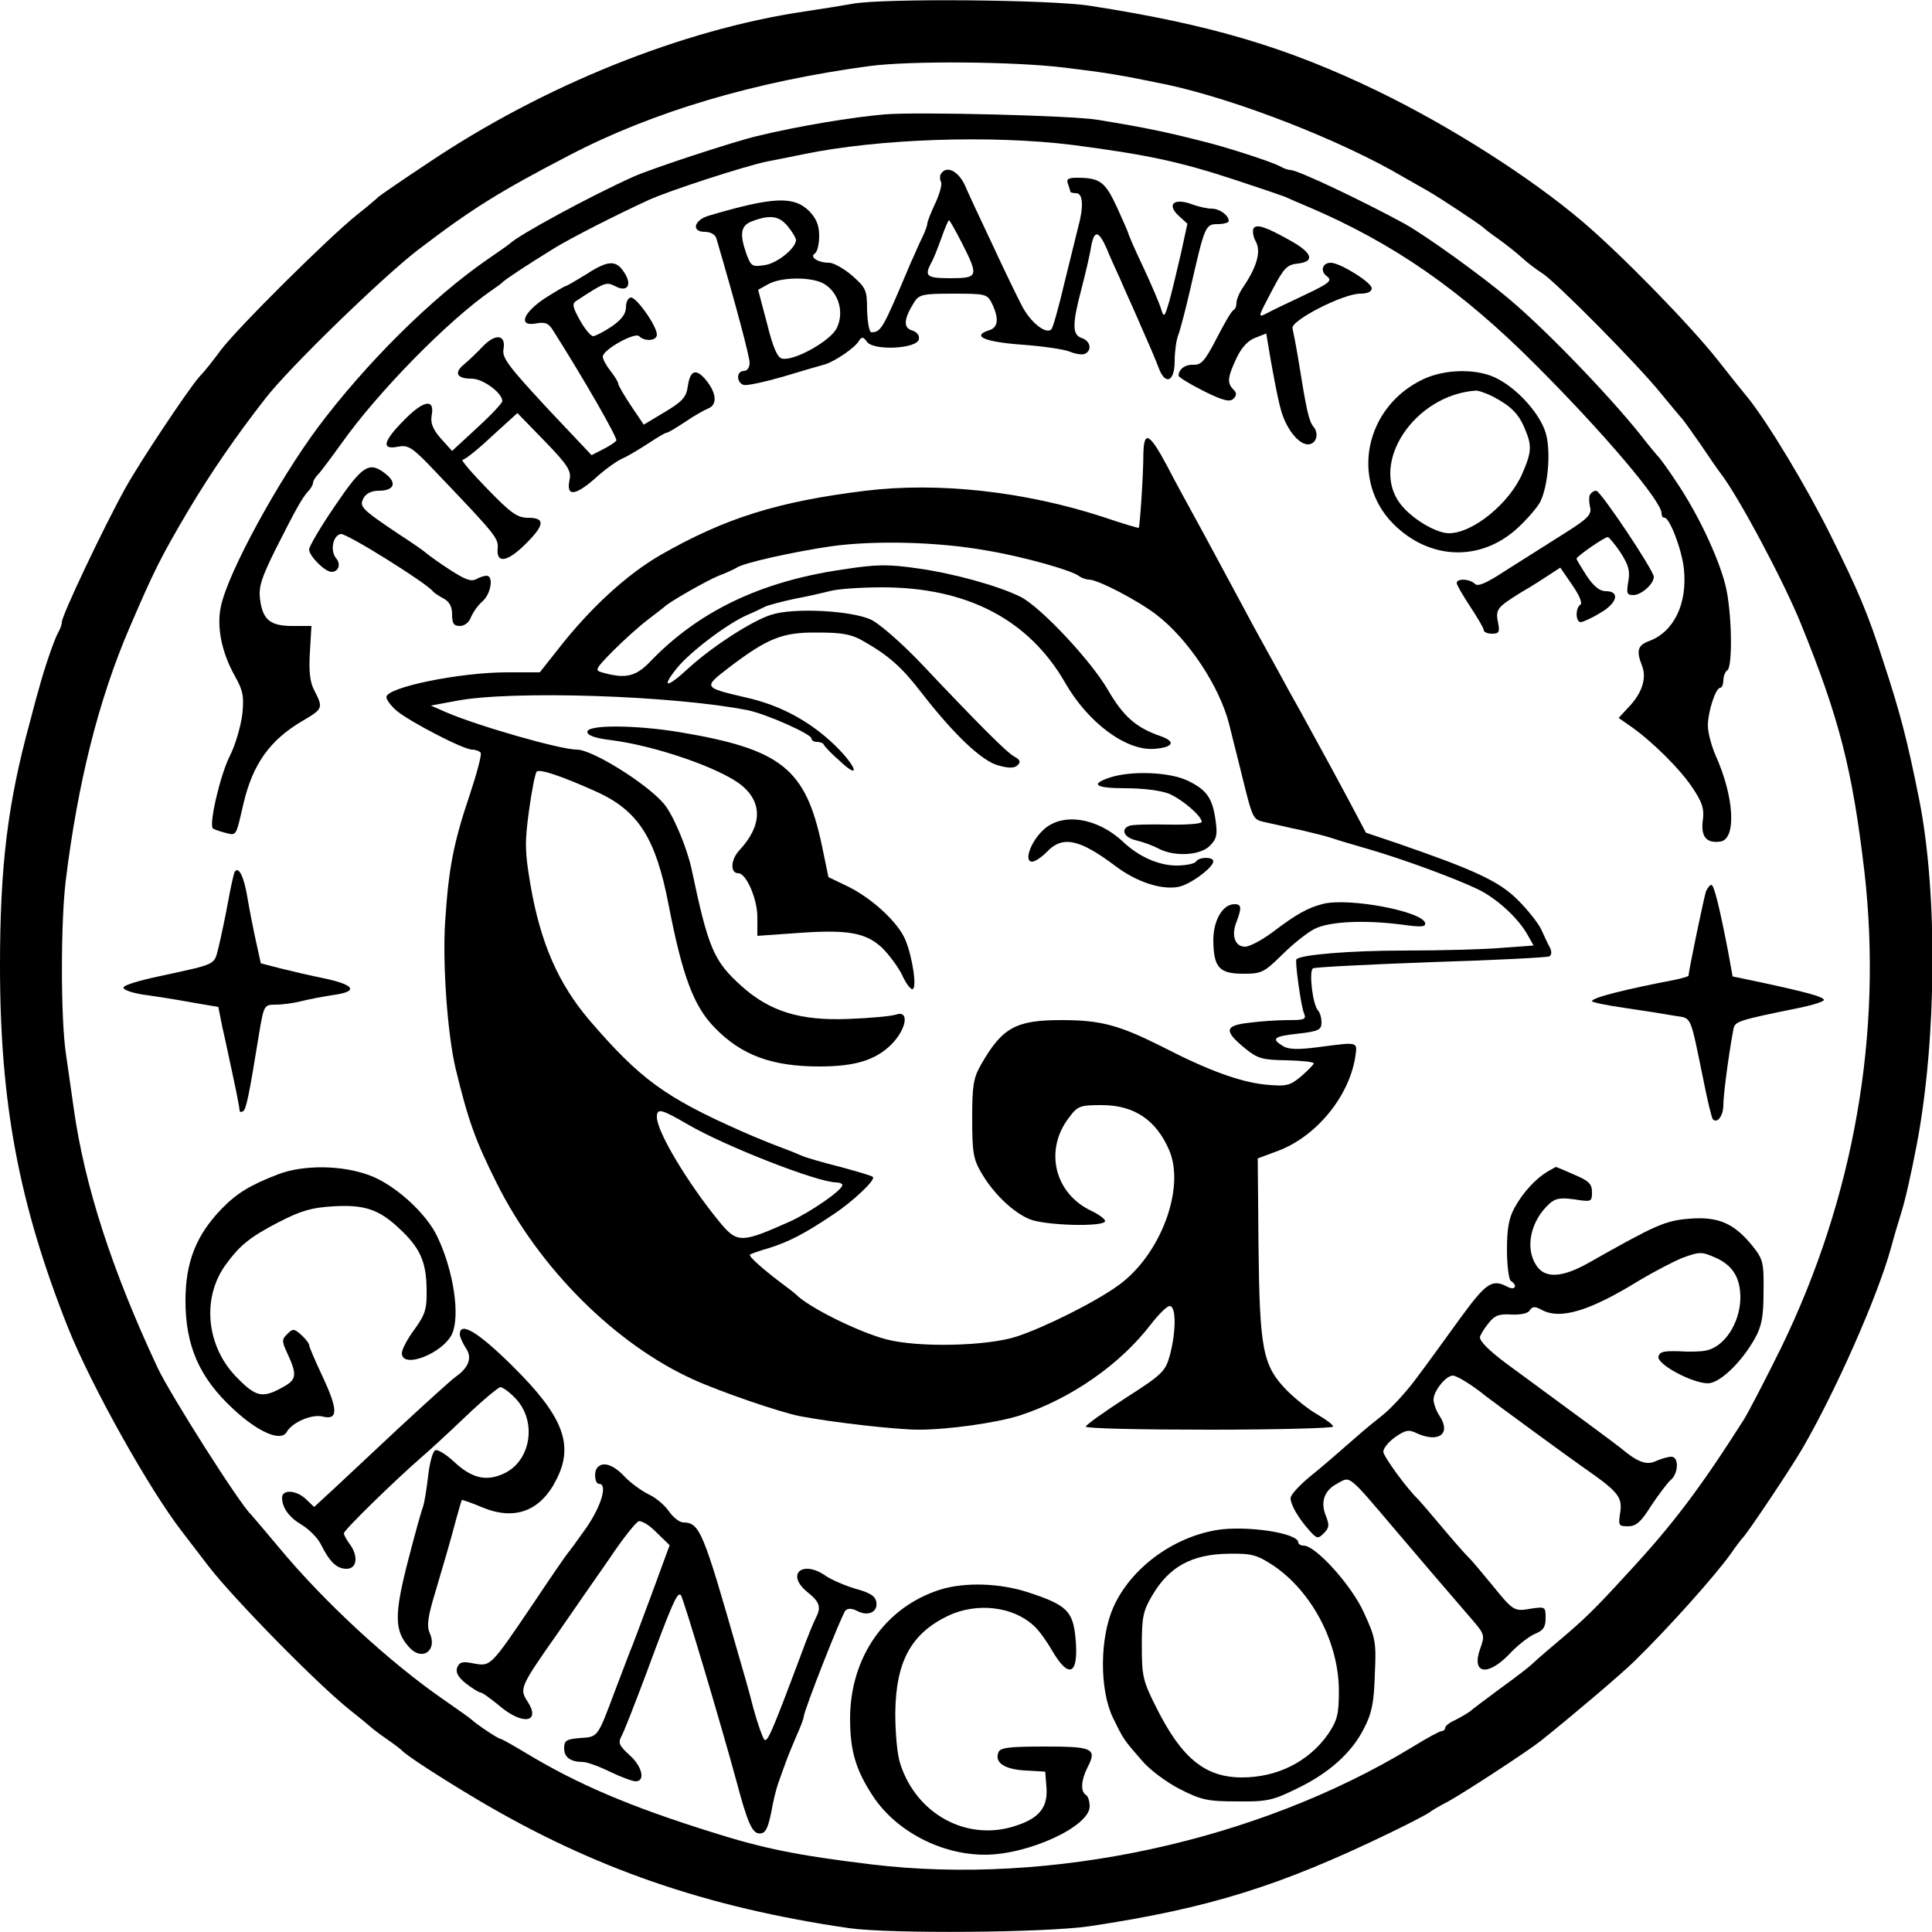<?xml version="1.0" encoding="UTF-8" standalone="yes"?>
<svg version="1.0" xmlns="http://www.w3.org/2000/svg" width="500" height="500" viewBox="0 0 500 500" preserveAspectRatio="xMidYMid meet">
  <g transform="translate(0,500) scale(0.1,-0.1)" fill="#000000" stroke="none">
    <path d="M2205 4990 c-22 -4 -78 -13 -125 -20 -315 -47 -673 -191 -971 -391
-68 -45 -126 -85 -129 -88 -3 -3 -27 -24 -55 -46 -72 -57 -314 -297 -355 -353
-19 -26 -43 -56 -54 -67 -27 -30 -154 -220 -192 -289 -57 -103 -164 -329 -164
-346 0 -6 -4 -18 -10 -28 -10 -18 -37 -97 -50 -147 -5 -16 -15 -55 -23 -85
-57 -209 -77 -370 -77 -630 0 -355 49 -616 176 -936 61 -152 211 -420 296
-529 4 -5 35 -46 69 -90 66 -85 281 -304 364 -370 28 -22 52 -42 55 -45 3 -3
21 -17 40 -30 19 -13 37 -27 40 -30 10 -12 96 -68 195 -127 300 -178 592 -279
962 -333 106 -15 509 -12 623 5 307 46 494 104 780 243 52 25 97 49 100 52 3
3 25 16 50 29 43 24 204 129 238 156 86 69 205 170 242 206 92 90 212 225 250
279 13 19 27 37 30 40 9 7 125 180 155 232 87 150 195 395 229 519 8 30 20 70
26 89 11 35 25 97 41 180 51 270 54 648 6 890 -31 155 -49 224 -92 355 -41
128 -65 184 -137 329 -63 127 -162 291 -214 356 -7 8 -43 53 -80 100 -72 91
-250 273 -349 357 -137 116 -342 246 -527 336 -237 115 -437 174 -747 222
-100 16 -539 20 -616 5z m550 -165 c108 -13 144 -19 265 -44 181 -39 450 -144
610 -238 25 -14 54 -31 65 -37 27 -15 139 -89 145 -96 3 -3 21 -17 40 -30 19
-14 46 -35 60 -48 14 -13 37 -30 51 -39 33 -20 249 -238 309 -313 25 -30 47
-57 50 -60 4 -3 26 -34 51 -70 24 -36 47 -69 52 -75 47 -61 165 -283 208 -390
100 -246 133 -378 164 -640 48 -419 -27 -846 -216 -1234 -39 -79 -82 -162 -96
-185 -112 -176 -183 -271 -303 -400 -85 -93 -110 -117 -180 -176 -36 -30 -67
-58 -70 -61 -3 -3 -36 -29 -75 -57 -38 -28 -75 -56 -82 -62 -7 -5 -24 -15 -38
-22 -14 -6 -25 -15 -25 -20 0 -4 -4 -8 -9 -8 -5 0 -40 -19 -77 -42 -400 -243
-936 -359 -1399 -303 -190 23 -280 41 -415 84 -211 66 -346 124 -477 203 -35
21 -65 38 -68 38 -6 0 -64 39 -75 50 -3 3 -34 25 -70 50 -141 97 -312 255
-428 395 -37 44 -69 82 -72 85 -28 25 -209 310 -242 380 -119 254 -189 472
-217 670 -6 41 -15 107 -21 147 -13 93 -13 334 0 443 31 253 85 469 165 655
64 149 81 183 153 305 56 94 123 192 199 289 60 78 299 310 393 383 140 107
212 152 395 247 215 112 478 190 775 230 105 14 375 12 505 -4z"/>
    <path d="M2290 4704 c-83 -7 -223 -30 -330 -56 -60 -14 -276 -85 -320 -105
-112 -50 -299 -152 -320 -173 -3 -3 -29 -21 -58 -41 -145 -100 -315 -269 -440
-436 -103 -139 -231 -373 -250 -461 -12 -52 1 -119 35 -180 22 -39 25 -54 20
-101 -4 -31 -18 -80 -33 -109 -24 -48 -54 -176 -43 -186 2 -2 16 -7 31 -11 31
-8 28 -11 48 75 24 102 68 165 154 215 51 30 53 33 30 77 -12 22 -15 50 -12
100 l4 68 -49 0 c-58 0 -77 16 -84 69 -4 32 3 54 39 127 53 105 69 134 85 152
7 7 13 17 13 22 0 5 6 15 13 22 7 7 33 42 59 78 95 135 279 322 391 399 12 8
24 17 27 20 6 7 62 44 135 89 46 28 160 86 245 125 53 24 247 87 305 99 27 5
70 14 95 19 194 40 485 50 695 24 192 -25 277 -43 420 -90 61 -20 119 -40 130
-44 11 -5 38 -17 60 -26 221 -94 398 -217 590 -410 177 -177 325 -352 325
-383 0 -7 3 -12 8 -12 13 0 45 -83 50 -133 9 -90 -26 -162 -90 -186 -30 -11
-34 -25 -18 -65 12 -32 -1 -71 -36 -107 l-25 -27 33 -23 c55 -39 127 -110 159
-159 24 -36 30 -53 26 -82 -6 -43 9 -61 45 -56 43 6 36 118 -13 225 -10 24
-19 57 -19 75 0 36 20 98 32 98 4 0 8 9 8 19 0 11 5 23 10 26 15 9 12 157 -5
222 -19 74 -72 185 -126 265 -23 35 -45 65 -49 68 -3 3 -16 19 -29 35 -76 100
-253 285 -354 370 -73 62 -218 166 -272 196 -114 62 -277 139 -295 139 -6 0
-18 4 -28 10 -19 10 -112 41 -179 59 -104 27 -163 40 -293 61 -65 11 -466 21
-550 14z"/>
    <path d="M2435 4550 c-3 -5 -3 -15 0 -20 4 -6 -3 -31 -14 -55 -12 -25 -21 -49
-21 -53 0 -5 -6 -22 -14 -38 -8 -16 -20 -45 -29 -64 -73 -173 -76 -179 -102
-180 -5 0 -10 25 -11 57 0 53 -3 58 -39 90 -21 18 -48 33 -59 33 -29 0 -52 15
-37 24 6 4 11 24 11 45 0 28 -7 45 -26 65 -40 39 -93 37 -259 -12 -39 -11 -47
-42 -11 -42 15 0 27 -7 30 -17 51 -174 86 -306 86 -322 0 -12 -6 -21 -15 -21
-19 0 -20 -29 -1 -36 7 -3 53 7 102 21 49 15 98 29 109 32 26 8 78 43 88 61 7
11 11 11 21 -3 17 -23 129 -18 134 7 2 10 -5 19 -18 23 -23 7 -21 30 6 73 13
20 22 22 102 22 85 0 87 -1 100 -27 18 -39 15 -61 -9 -68 -46 -15 -10 -30 86
-37 54 -4 111 -12 126 -19 15 -6 33 -8 38 -4 18 10 12 33 -9 40 -25 8 -26 34
-1 128 10 39 22 89 25 110 8 42 19 41 40 -6 7 -18 23 -53 35 -79 11 -27 31
-69 42 -95 36 -82 47 -107 58 -136 17 -45 41 -35 41 18 0 24 4 54 9 67 5 13
19 66 31 118 38 166 39 170 72 170 15 0 28 4 28 8 0 15 -24 32 -44 32 -11 0
-35 5 -53 12 -45 16 -64 -1 -33 -30 l23 -21 -17 -78 c-10 -43 -23 -98 -30
-123 -12 -41 -14 -43 -21 -20 -4 14 -25 63 -46 108 -22 46 -39 86 -39 88 0 2
-13 32 -29 67 -31 67 -44 77 -105 77 -22 0 -27 -4 -22 -16 3 -9 6 -18 6 -20 0
-2 7 -4 15 -4 18 0 20 -35 5 -89 -5 -20 -21 -85 -36 -146 -14 -60 -29 -113
-33 -117 -13 -15 -55 18 -77 62 -13 25 -48 97 -77 160 -30 63 -62 132 -71 153
-18 36 -47 49 -61 27z m-396 -136 c12 -15 21 -30 21 -35 0 -21 -48 -60 -80
-65 -33 -5 -36 -4 -48 28 -19 54 -15 75 16 86 46 17 69 13 91 -14z m451 -44
c43 -85 42 -90 -30 -90 -61 0 -68 5 -51 38 6 9 17 38 27 65 9 26 18 47 20 47
2 0 17 -27 34 -60z m-355 -106 c37 -24 50 -75 30 -114 -17 -33 -110 -85 -141
-78 -12 2 -24 30 -39 91 l-23 87 27 15 c35 19 116 19 146 -1z"/>
    <path d="M3244 4409 c-3 -6 -1 -22 6 -34 14 -26 3 -65 -32 -117 -10 -14 -18
-33 -18 -41 0 -9 -3 -17 -7 -19 -5 -1 -24 -34 -44 -73 -30 -58 -40 -70 -60
-69 -22 1 -38 -11 -39 -28 0 -4 29 -22 65 -40 50 -25 68 -29 77 -20 9 9 9 15
0 24 -17 17 -15 32 8 81 13 28 30 46 49 53 l28 11 12 -71 c7 -39 17 -93 24
-119 12 -52 46 -97 72 -97 21 0 30 27 14 46 -12 15 -18 43 -39 174 -6 36 -13
72 -15 80 -6 20 131 90 175 90 19 0 30 5 30 14 0 15 -82 66 -106 66 -22 0 -28
-22 -10 -35 15 -11 7 -18 -61 -50 -43 -20 -86 -41 -95 -46 -24 -12 -23 -11 16
63 29 55 37 63 65 66 45 5 37 28 -19 59 -64 36 -88 44 -96 32z"/>
    <path d="M1517 4290 c-26 -16 -50 -30 -52 -30 -3 0 -28 -15 -55 -32 -57 -38
-70 -74 -22 -65 22 4 31 1 42 -16 80 -126 169 -281 165 -287 -3 -5 -19 -15
-35 -23 l-29 -15 -117 124 c-98 106 -115 128 -111 150 7 38 -20 42 -53 8 -15
-16 -37 -37 -49 -47 -27 -22 -19 -37 20 -37 29 0 79 -37 79 -58 0 -5 -29 -36
-65 -69 l-65 -60 -29 32 c-21 24 -27 40 -24 59 9 45 -20 41 -70 -10 -56 -56
-61 -79 -17 -70 28 5 37 -1 104 -72 149 -156 156 -165 154 -191 -4 -40 24 -36
70 9 52 51 54 70 9 70 -28 0 -44 11 -106 75 -40 41 -69 75 -64 75 6 0 40 27
76 61 l66 60 71 -73 c60 -62 69 -77 64 -100 -9 -43 13 -42 64 2 26 24 58 47
72 53 14 6 44 24 67 39 23 15 44 28 48 28 4 0 25 13 48 28 23 16 50 31 60 35
23 9 22 38 -4 71 -27 34 -43 29 -49 -14 -4 -28 -14 -39 -59 -66 l-55 -33 -33
49 c-18 27 -33 53 -33 57 0 4 -9 19 -20 33 -11 14 -20 30 -20 37 0 18 83 64
94 53 15 -15 46 -12 46 4 0 22 -52 96 -67 96 -7 0 -13 -11 -13 -25 0 -17 -11
-32 -37 -50 -21 -14 -43 -25 -48 -25 -6 0 -22 19 -34 41 -19 34 -21 43 -10 50
73 48 78 50 100 39 32 -18 46 2 25 34 -21 34 -42 33 -99 -4z"/>
    <path d="M3682 4018 c-150 -72 -188 -261 -76 -374 94 -94 226 -98 321 -11 24
22 51 53 59 68 20 40 28 128 15 176 -13 48 -69 113 -124 142 -50 28 -137 27
-195 -1z m181 -44 c46 -24 67 -44 83 -83 19 -44 18 -61 -6 -116 -33 -77 -128
-155 -190 -155 -34 0 -97 38 -126 76 -80 105 36 281 194 293 7 1 27 -6 45 -15z"/>
    <path d="M2959 3823 c0 -50 -9 -187 -12 -189 -1 -1 -42 11 -92 28 -202 66
-426 91 -615 68 -228 -28 -364 -71 -530 -166 -87 -50 -182 -137 -264 -242
l-49 -62 -85 0 c-123 0 -312 -39 -312 -64 0 -7 12 -23 26 -35 33 -28 173 -101
196 -101 9 0 19 -4 22 -8 3 -5 -10 -54 -28 -108 -42 -124 -55 -190 -64 -330
-7 -109 6 -290 27 -379 33 -136 51 -186 107 -298 110 -220 307 -416 508 -507
70 -32 225 -85 276 -95 83 -16 250 -35 307 -35 78 0 204 18 263 37 131 43 258
131 338 235 20 26 42 48 49 48 17 0 17 -64 1 -126 -12 -43 -18 -50 -115 -112
-57 -37 -103 -70 -103 -74 0 -5 144 -8 320 -8 176 0 320 4 320 8 0 5 -18 18
-40 31 -22 12 -58 41 -80 63 -62 64 -70 105 -73 372 l-2 228 51 19 c100 37
184 140 201 241 6 43 12 42 -95 28 -54 -7 -78 -6 -92 3 -31 19 -24 25 40 32
53 6 60 10 60 29 0 12 -4 26 -9 31 -14 15 -24 102 -13 109 5 3 143 10 306 16
163 5 301 12 306 15 6 4 6 13 1 23 -5 9 -15 30 -22 46 -8 17 -35 51 -61 77
-48 48 -110 77 -313 147 l-80 27 -45 85 c-25 47 -63 117 -84 155 -21 39 -52
95 -69 125 -16 30 -40 73 -52 95 -12 22 -39 70 -59 108 -69 128 -103 192 -136
252 -18 33 -50 91 -70 130 -46 86 -60 92 -61 28z m-404 -248 c95 -16 223 -52
239 -67 6 -4 17 -8 25 -8 24 -1 126 -54 174 -91 82 -63 163 -185 188 -283 4
-17 15 -60 24 -96 40 -161 34 -149 74 -159 20 -4 61 -14 91 -20 30 -7 66 -16
80 -21 14 -5 59 -18 100 -30 88 -26 218 -74 276 -102 47 -23 101 -72 126 -115
l17 -30 -82 -6 c-45 -4 -159 -7 -253 -7 -141 0 -271 -11 -279 -23 -4 -5 12
-123 20 -140 6 -15 1 -17 -41 -17 -27 0 -73 -3 -102 -7 -63 -7 -65 -21 -10
-66 33 -27 45 -30 108 -31 38 -1 70 -4 70 -8 0 -3 -15 -18 -32 -33 -30 -25
-38 -27 -93 -22 -66 7 -147 36 -269 99 -110 55 -157 68 -259 68 -118 0 -153
-19 -208 -115 -20 -35 -23 -54 -23 -140 0 -86 3 -105 23 -139 31 -54 82 -103
125 -121 40 -17 196 -21 196 -5 0 5 -16 17 -35 26 -96 45 -123 157 -59 241 23
31 29 33 85 33 84 0 141 -38 175 -117 42 -99 -23 -271 -131 -349 -59 -43 -191
-109 -264 -133 -77 -25 -255 -29 -338 -7 -72 19 -201 83 -233 116 -3 3 -21 17
-40 31 -50 38 -84 69 -79 72 2 2 24 10 49 17 51 16 92 37 165 86 52 34 112 91
104 98 -2 3 -40 14 -84 26 -44 11 -89 24 -100 29 -11 5 -36 15 -55 22 -19 7
-64 25 -100 41 -199 88 -263 135 -394 287 -81 95 -127 200 -153 350 -15 88
-15 111 -4 193 7 51 16 97 20 101 8 8 68 -13 157 -53 106 -49 151 -119 184
-290 36 -186 65 -264 120 -320 69 -71 148 -100 270 -100 93 0 145 16 187 57
40 41 47 90 11 77 -13 -4 -67 -9 -122 -11 -125 -5 -204 19 -278 86 -71 64 -85
97 -128 301 -12 56 -48 142 -72 170 -44 52 -185 140 -225 140 -43 0 -259 62
-339 97 l-39 17 65 12 c143 28 563 14 755 -24 49 -10 165 -62 165 -73 0 -5 6
-9 14 -9 8 0 16 -3 18 -7 2 -5 20 -24 41 -42 55 -52 45 -16 -11 39 -65 63
-142 105 -232 125 -111 26 -110 26 -44 77 100 76 138 92 229 91 64 0 88 -4
119 -22 67 -38 101 -69 151 -134 83 -107 156 -177 199 -188 28 -8 42 -7 50 1
8 8 6 14 -9 22 -20 11 -91 82 -245 245 -47 49 -103 98 -125 109 -51 24 -201
32 -259 13 -49 -15 -154 -83 -215 -139 -56 -52 -71 -51 -29 1 34 42 130 115
183 138 17 7 37 17 45 21 9 4 43 13 75 20 33 6 76 16 96 21 20 5 79 9 132 9
219 0 379 -83 473 -246 60 -105 159 -178 232 -172 49 4 56 19 15 33 -63 22
-96 51 -136 120 -45 77 -173 213 -225 240 -58 29 -174 61 -267 74 -77 11 -105
11 -195 -3 -213 -31 -374 -109 -499 -240 -36 -37 -63 -43 -120 -27 -23 6 -22
8 26 57 27 27 67 63 88 79 22 17 42 32 45 35 12 12 108 67 140 80 19 7 40 17
45 20 17 13 144 41 244 56 114 16 279 12 406 -11z m-775 -1485 c98 -57 334
-149 383 -150 9 0 17 -3 17 -7 -1 -14 -83 -70 -135 -94 -128 -57 -137 -57
-184 0 -81 99 -161 232 -161 270 0 24 11 21 80 -19z"/>
    <path d="M1520 3106 c0 -9 19 -16 58 -21 116 -14 287 -73 342 -118 54 -45 52
-105 -7 -168 -22 -24 -24 -59 -2 -59 20 0 49 -66 49 -113 l0 -49 99 7 c134 10
181 2 224 -38 18 -18 41 -49 51 -69 9 -21 22 -38 27 -38 13 0 1 82 -18 128
-19 45 -85 106 -147 137 l-52 25 -17 82 c-42 199 -105 249 -367 293 -114 19
-240 20 -240 1z"/>
    <path d="M2873 2988 c-54 -18 -38 -28 42 -28 43 0 90 -6 110 -14 35 -15 85
-58 85 -73 0 -5 -39 -8 -87 -7 -47 1 -92 0 -100 -3 -24 -9 -14 -31 18 -38 17
-4 42 -13 57 -21 42 -22 108 -18 133 7 18 18 20 29 15 65 -8 59 -23 80 -73
104 -47 22 -144 26 -200 8z"/>
    <path d="M2701 2853 c-34 -31 -52 -83 -30 -83 8 0 25 12 38 25 40 43 84 34
176 -35 56 -43 122 -64 166 -55 31 7 89 50 89 66 0 12 -37 12 -45 -1 -3 -5
-26 -10 -50 -10 -46 0 -98 23 -138 61 -67 63 -157 77 -206 32z"/>
    <path d="M3425 2661 c-40 -10 -69 -26 -131 -73 -28 -21 -60 -38 -72 -38 -26 0
-36 29 -22 64 14 37 13 46 -5 46 -31 0 -55 -42 -55 -94 1 -70 15 -86 78 -86
47 0 53 3 101 50 27 27 65 57 83 66 37 19 127 24 227 11 50 -7 62 -6 59 5 -10
30 -196 65 -263 49z"/>
    <path d="M867 3691 c-37 -54 -67 -105 -67 -113 0 -17 41 -58 58 -58 18 0 25
20 12 35 -16 19 -9 59 12 63 14 3 222 -127 238 -148 3 -4 15 -12 28 -19 15 -8
22 -21 22 -41 0 -23 4 -30 20 -30 12 0 24 9 29 23 5 12 18 31 30 41 22 20 29
66 10 66 -6 0 -18 -4 -27 -9 -13 -7 -30 0 -67 24 -28 18 -54 37 -60 42 -5 5
-39 29 -75 52 -95 64 -101 70 -89 92 6 12 21 19 39 19 39 0 48 19 20 42 -44
36 -61 25 -133 -81z"/>
    <path d="M4115 3720 c-3 -5 -3 -19 0 -32 5 -20 -5 -30 -72 -72 -43 -27 -109
-69 -147 -93 -49 -32 -71 -42 -79 -34 -13 13 -47 15 -47 2 0 -5 16 -32 35 -61
19 -29 35 -56 35 -61 0 -5 10 -9 21 -9 18 0 21 4 16 28 -7 35 -3 40 58 78 28
16 62 38 77 48 l26 17 31 -45 c18 -26 27 -47 21 -51 -13 -8 -13 -45 1 -45 5 0
28 10 49 23 45 25 54 57 16 57 -16 0 -31 12 -50 40 -14 22 -26 42 -26 44 0 6
72 56 81 56 3 0 18 -18 33 -40 21 -33 25 -48 20 -75 -5 -30 -4 -35 13 -35 21
0 53 29 53 47 0 17 -138 223 -149 223 -6 0 -12 -4 -16 -10z"/>
    <path d="M607 2743 c-2 -4 -10 -39 -17 -78 -7 -38 -18 -90 -24 -115 -13 -49 0
-43 -156 -77 -47 -10 -88 -22 -90 -28 -3 -6 19 -14 50 -19 30 -4 87 -13 125
-20 l70 -12 11 -55 c7 -29 19 -88 28 -129 9 -41 16 -79 16 -83 0 -5 4 -6 9 -3
8 5 15 37 42 204 12 71 13 72 43 72 17 0 47 4 66 9 19 5 57 12 83 16 65 9 56
26 -24 43 -35 7 -86 19 -114 26 l-50 13 -13 59 c-7 32 -17 83 -22 113 -9 54
-23 81 -33 64z"/>
    <path d="M4415 2693 c-5 -15 -45 -206 -45 -218 0 -2 -15 -6 -32 -10 -135 -26
-218 -47 -218 -56 0 -3 39 -11 88 -18 48 -7 105 -16 127 -20 44 -7 38 6 74
-169 10 -51 21 -96 24 -99 12 -11 27 10 27 37 0 25 13 127 26 196 4 21 10 23
172 56 34 7 62 16 62 20 0 8 -40 19 -155 44 l-81 17 -12 66 c-21 109 -36 171
-43 171 -4 0 -10 -8 -14 -17z"/>
    <path d="M720 1961 c-73 -28 -107 -49 -146 -89 -66 -68 -94 -138 -94 -238 0
-117 36 -199 122 -279 66 -62 125 -87 140 -61 14 25 65 47 93 40 40 -10 40 17
1 101 -20 42 -36 80 -36 84 0 4 -9 16 -20 26 -19 17 -22 17 -36 3 -15 -14 -15
-19 -1 -49 27 -58 25 -70 -13 -90 -50 -28 -68 -24 -115 24 -80 79 -94 204 -33
291 38 53 64 74 139 113 58 30 87 38 141 41 81 5 119 -8 171 -57 54 -50 70
-86 71 -156 1 -53 -3 -66 -31 -105 -18 -24 -33 -52 -33 -62 0 -42 106 -1 130
50 21 47 4 162 -37 249 -28 62 -111 137 -176 161 -71 27 -172 28 -237 3z"/>
    <path d="M4005 1968 c-30 -18 -63 -53 -85 -93 -15 -27 -20 -54 -20 -110 0 -40
5 -77 10 -80 19 -12 11 -26 -9 -15 -40 21 -55 10 -123 -83 -37 -51 -86 -119
-111 -152 -24 -33 -63 -76 -86 -95 -24 -19 -48 -39 -55 -45 -69 -60 -98 -86
-139 -119 -26 -22 -47 -45 -47 -53 0 -17 19 -50 47 -82 21 -24 24 -24 39 -9
14 14 15 21 5 46 -14 34 -4 65 29 82 36 20 25 29 160 -130 67 -79 104 -122
191 -223 31 -36 32 -40 20 -73 -24 -66 18 -74 75 -15 20 22 50 45 65 52 23 9
29 18 29 41 0 30 -1 30 -37 25 -45 -8 -46 -7 -103 63 -25 30 -51 62 -60 70 -8
8 -40 44 -70 80 -30 36 -57 67 -60 70 -27 25 -90 111 -90 123 0 9 14 26 31 38
26 18 35 20 55 10 57 -26 90 -2 60 44 -9 13 -16 33 -16 43 0 22 32 62 50 62
10 0 51 -25 85 -53 22 -17 225 -166 266 -194 78 -55 88 -69 82 -108 -5 -33 -4
-35 20 -35 21 0 34 11 60 53 19 28 41 58 50 66 21 17 23 61 2 61 -8 0 -25 -5
-39 -11 -25 -12 -48 -3 -91 33 -8 7 -115 86 -299 221 -40 30 -66 55 -66 66 0
4 9 20 21 35 17 22 28 26 61 24 24 -1 43 3 47 11 7 10 13 11 31 1 48 -26 124
-3 252 76 37 22 88 49 113 59 44 16 49 16 85 0 45 -20 65 -53 64 -107 -2 -63
-41 -123 -88 -133 -12 -3 -43 -4 -71 -2 -39 1 -50 -1 -53 -14 -4 -20 88 -69
128 -69 30 0 86 53 121 115 18 32 23 56 23 122 1 76 -1 84 -29 119 -48 59 -89
76 -163 70 -63 -5 -87 -16 -262 -115 -68 -38 -112 -40 -134 -6 -30 45 -15 115
33 159 16 15 29 17 66 12 44 -7 45 -6 45 19 0 21 -8 29 -46 45 -25 11 -46 20
-47 20 -1 0 -11 -6 -22 -12z"/>
    <path d="M1190 1547 c0 -7 7 -22 15 -35 18 -25 9 -51 -27 -76 -12 -9 -76 -67
-143 -129 -66 -62 -143 -134 -171 -160 l-51 -47 -21 20 c-25 24 -62 26 -62 4
0 -26 18 -51 52 -71 18 -11 40 -33 48 -49 23 -46 41 -64 67 -64 27 0 31 33 8
64 -8 11 -15 23 -15 28 0 8 131 136 200 196 19 16 71 64 115 106 44 42 85 76
90 76 6 0 24 -13 39 -29 56 -58 41 -161 -29 -194 -46 -22 -84 -13 -130 30 -20
19 -42 32 -48 30 -7 -2 -15 -32 -19 -67 -4 -35 -10 -70 -13 -79 -4 -9 -22 -74
-40 -144 -35 -136 -34 -178 3 -219 34 -39 75 -10 54 36 -8 18 -5 42 15 107 28
95 37 125 54 189 7 25 13 46 14 48 1 1 25 -7 53 -19 84 -35 151 -10 192 72 46
90 18 164 -115 295 -88 87 -135 115 -135 81z"/>
    <path d="M1547 1203 c-11 -10 -8 -43 3 -43 23 0 7 -56 -32 -113 -24 -34 -46
-64 -49 -67 -3 -3 -43 -61 -89 -130 -111 -164 -110 -163 -154 -155 -29 6 -37
4 -43 -11 -4 -12 2 -24 23 -41 16 -12 33 -23 37 -23 5 0 27 -16 50 -35 60 -51
108 -43 72 12 -21 32 -19 38 76 173 40 58 101 146 136 196 34 51 68 94 76 97
7 2 28 -10 46 -29 l34 -33 -47 -128 c-26 -70 -51 -137 -56 -148 -4 -11 -22
-58 -40 -105 -44 -117 -42 -115 -89 -118 -35 -3 -41 -6 -41 -27 0 -23 17 -35
49 -35 9 0 41 -11 69 -25 29 -14 59 -25 67 -25 26 0 17 39 -16 68 -26 24 -30
31 -21 48 6 10 34 82 63 159 69 187 82 216 91 207 6 -6 103 -331 144 -482 29
-109 41 -135 60 -135 15 0 21 12 30 55 5 30 14 64 18 75 4 11 12 34 18 50 6
17 19 49 29 72 11 24 19 46 19 50 0 15 99 266 108 275 6 6 17 6 30 -1 28 -15
54 -3 50 22 -2 16 -16 25 -53 35 -27 8 -62 23 -77 33 -60 43 -105 6 -50 -40
34 -27 38 -40 23 -69 -5 -9 -23 -53 -39 -97 -75 -200 -86 -225 -94 -217 -4 4
-17 40 -28 80 -10 40 -28 103 -39 140 -92 322 -100 341 -143 342 -9 0 -26 13
-37 29 -11 16 -35 36 -53 44 -18 9 -46 29 -62 46 -28 30 -55 39 -69 24z"/>
    <path d="M3147 1040 c-114 -20 -220 -99 -265 -198 -36 -80 -37 -213 -2 -287
28 -57 27 -56 75 -111 19 -23 63 -56 98 -74 55 -28 72 -32 147 -32 77 -1 93 2
154 32 84 40 144 93 176 157 20 38 26 67 28 139 4 84 2 95 -28 160 -31 70
-125 174 -156 174 -8 0 -14 4 -14 8 0 25 -137 45 -213 32z m149 -92 c100 -68
169 -200 169 -324 0 -61 -4 -76 -28 -112 -50 -71 -131 -112 -223 -112 -95 0
-156 50 -221 180 -35 69 -38 82 -38 160 0 74 3 91 27 131 44 75 103 107 199
108 59 1 72 -3 115 -31z"/>
    <path d="M2433 886 c-142 -45 -233 -175 -233 -334 0 -84 15 -134 61 -203 60
-89 175 -149 288 -149 112 0 271 73 271 125 0 13 -4 27 -10 30 -14 9 -12 38 4
70 26 50 15 55 -110 55 -93 0 -116 -3 -120 -15 -11 -26 15 -44 69 -47 l52 -3
3 -38 c5 -53 -17 -82 -79 -102 -125 -42 -257 29 -299 160 -8 22 -13 81 -13
130 1 135 41 208 138 254 73 34 166 24 220 -26 12 -10 33 -39 48 -65 45 -77
70 -61 60 37 -7 66 -24 82 -122 114 -73 24 -164 27 -228 7z"/>
  </g>
</svg>